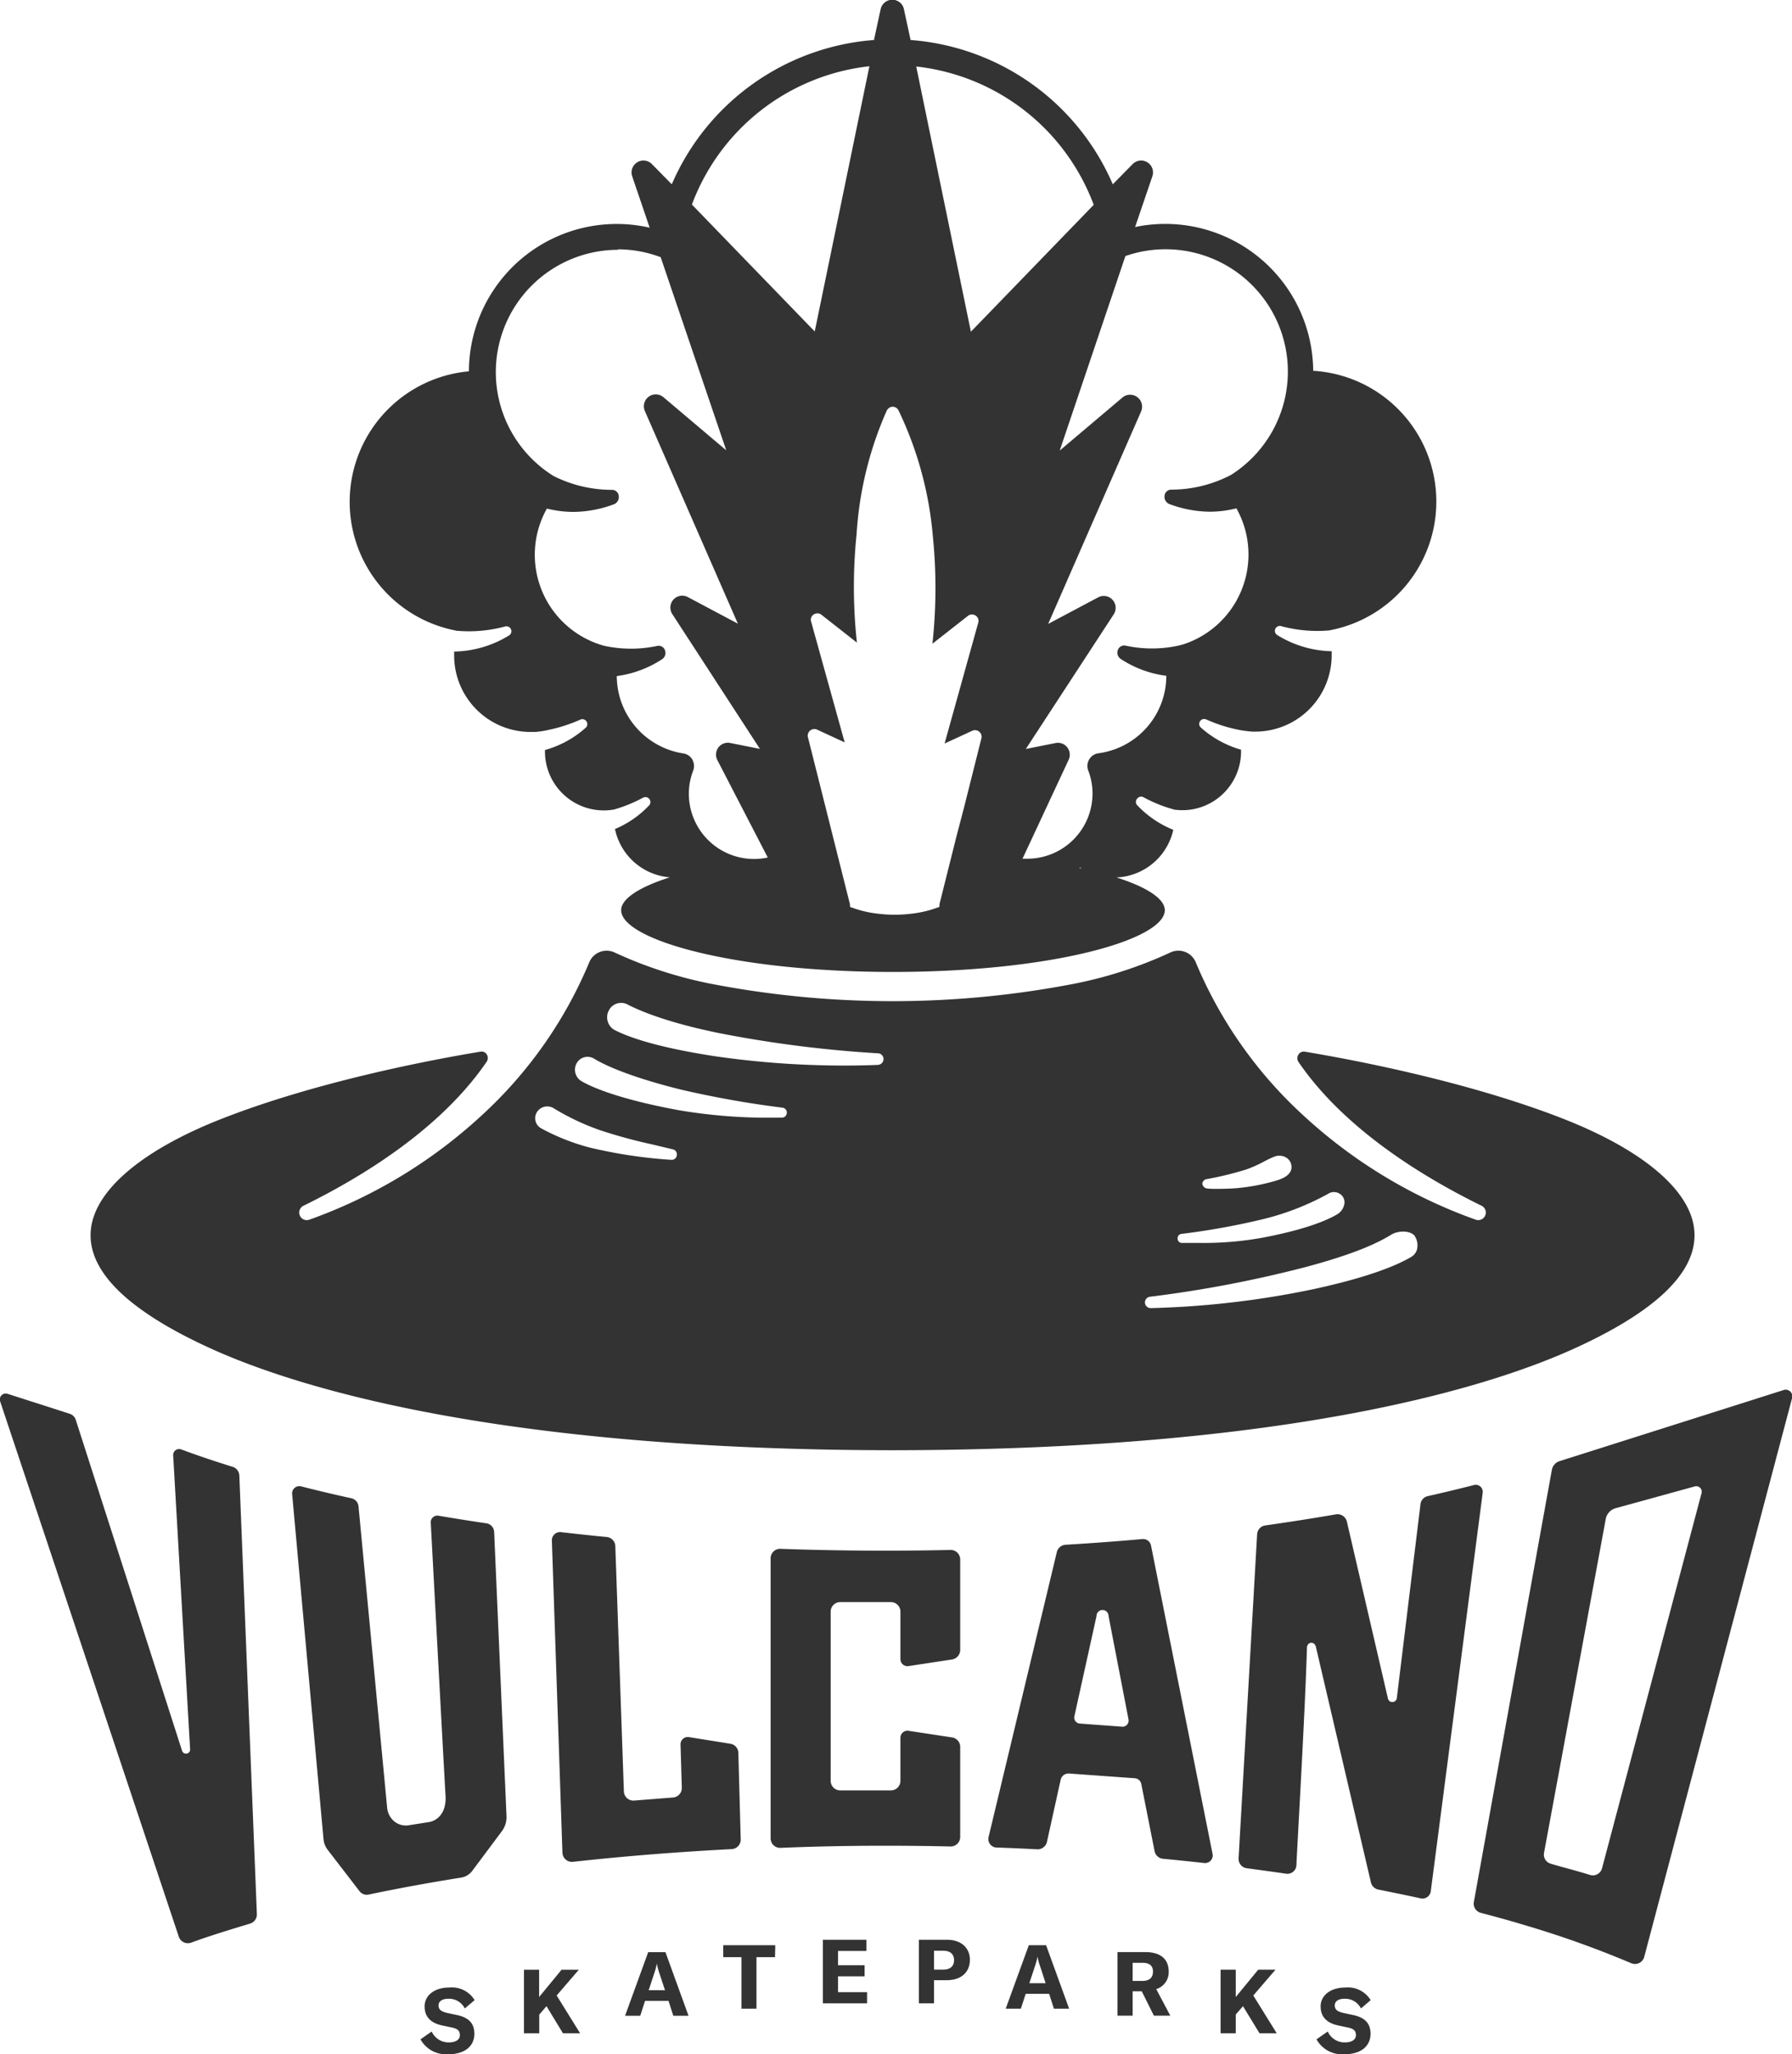 <svg id="Layer_1" data-name="Layer 1" xmlns="http://www.w3.org/2000/svg" width="269.77" height="309.18" viewBox="0 0 269.77 309.18"><defs><style>.cls-1{fill:#333;}</style></defs><title>logo-vulcano-footer</title><path class="cls-1" d="M324.88,331.3a1.45,1.45,0,0,0-1.64-1.09c-3.4.59-7.12,1.17-10.64,1.67a1.42,1.42,0,0,0-1.23,1.33c-.39,6.85-2.38,41.55-2.79,48.78a1.42,1.42,0,0,0,1.24,1.49c1.82.24,4.12.56,5.91.82a1.35,1.35,0,0,0,1.55-1.27c.22-4.65,1.28-22.55,1.59-32.69,0-1,1.17-1.08,1.36-.13l8.27,35.4a1.44,1.44,0,0,0,1.12,1.08c2.11.42,4.31.87,6.37,1.32a1.26,1.26,0,0,0,1.52-1.06l7.82-60A1.06,1.06,0,0,0,344,325.8c-2.21.57-4.68,1.16-6.94,1.67a1.41,1.41,0,0,0-1.1,1.22l-3.56,29.17a.68.68,0,0,1-1.34.07Z" transform="translate(-122.12 -102.28)"/><path class="cls-1" d="M279.72,379.55l2.07-9.38a1.21,1.21,0,0,1,1.27-.95l9.87.71a1.07,1.07,0,0,1,1,.86l2,10.1a1.43,1.43,0,0,0,1.27,1.16q3.12.3,6.2.64a1.15,1.15,0,0,0,1.26-1.37l-9.26-46.39a1.21,1.21,0,0,0-1.29-1q-5.71.51-11.58.86a1.44,1.44,0,0,0-1.31,1.09l-10.28,42.91a1.28,1.28,0,0,0,1.2,1.57c2.07.07,4.14.16,6.19.27A1.44,1.44,0,0,0,279.72,379.55Zm9.29-34,3,15.54a.92.92,0,0,1-1,1.08l-6.34-.47a.9.9,0,0,1-.81-1.1l3.33-15.08A.9.9,0,0,1,289,345.51Z" transform="translate(-122.12 -102.28)"/><path class="cls-1" d="M255.39,380.09h0q4.94,0,9.81.11a1.43,1.43,0,0,0,1.47-1.43V365.21a1.44,1.44,0,0,0-1.21-1.42l-6.57-1a1.06,1.06,0,0,0-1.22,1.05v6.49a1.43,1.43,0,0,1-1.43,1.43l-7.62,0a1.44,1.44,0,0,1-1.45-1.44V344.85a1.44,1.44,0,0,1,1.44-1.43h7.62a1.43,1.43,0,0,1,1.44,1.43V352a1.06,1.06,0,0,0,1.23,1.05l6.56-1a1.46,1.46,0,0,0,1.21-1.42V337a1.43,1.43,0,0,0-1.47-1.43q-4.87.11-9.82.11-8,0-15.77-.28a1.43,1.43,0,0,0-1.48,1.43v42.15a1.43,1.43,0,0,0,1.48,1.43C244.81,380.19,250.08,380.09,255.39,380.09Z" transform="translate(-122.12 -102.28)"/><path class="cls-1" d="M232.07,364.74l-6.23-1a1.09,1.09,0,0,0-1.27,1.11l.19,6.51a1.43,1.43,0,0,1-1.32,1.47l-5.86.46a1.43,1.43,0,0,1-1.54-1.38L214.75,335a1.43,1.43,0,0,0-1.29-1.38c-2.33-.22-4.62-.47-6.9-.73a1.23,1.23,0,0,0-1.36,1.25l1.59,47a1.43,1.43,0,0,0,1.59,1.37c7.72-.85,15.71-1.49,23.89-1.91a1.44,1.44,0,0,0,1.36-1.47l-.36-13.1A1.42,1.42,0,0,0,232.07,364.74Z" transform="translate(-122.12 -102.28)"/><path class="cls-1" d="M356.9,322.2a1.7,1.7,0,0,0-1.16,1.32l-1.69,9.31L344,388.54a1.43,1.43,0,0,0,1,1.64c2.07.55,4.1,1.09,6.07,1.69a149.79,149.79,0,0,1,16.59,5.89,1.44,1.44,0,0,0,2-1l22.23-84a1,1,0,0,0-1.32-1.24Zm4.6,62.29c-2.45-.76-4.08-1.13-5.94-1.7a1.42,1.42,0,0,1-1-1.63l9.29-50.24a2.08,2.08,0,0,1,1.47-1.63L377.28,326a.83.83,0,0,1,1,1l-15,56.53A1.43,1.43,0,0,1,361.5,384.49Z" transform="translate(-122.12 -102.28)"/><path class="cls-1" d="M148.19,321.34l2.55,44.24a.62.62,0,0,1-1.21.22l-16-49.8a1.42,1.42,0,0,0-.93-.93l-9.34-3a.89.89,0,0,0-1.12,1.13l26.9,80.59a1.44,1.44,0,0,0,1.85.89c2.69-1,6-2,8.9-2.88a1.43,1.43,0,0,0,1-1.43c-.33-8.16-2.33-58.25-2.64-66a1.44,1.44,0,0,0-1-1.31q-4.08-1.26-7.8-2.64A.9.9,0,0,0,148.19,321.34Z" transform="translate(-122.12 -102.28)"/><path class="cls-1" d="M183.7,377a2.73,2.73,0,0,1-2.53-.87,3.06,3.06,0,0,1-.77-1.77L176.09,329a1.38,1.38,0,0,0-1.07-1.21c-2.58-.56-5.11-1.16-7.57-1.79a1.09,1.09,0,0,0-1.35,1.16l4.72,51.93a3.14,3.14,0,0,0,.64,1.63l4.79,6.22a1.37,1.37,0,0,0,1.36.5q6.72-1.41,13.91-2.55a2.63,2.63,0,0,0,1.68-1l4.48-6a3.52,3.52,0,0,0,.69-2.26l-1.86-42.78a1.37,1.37,0,0,0-1.17-1.29c-2.46-.36-4.77-.73-7.14-1.13a1,1,0,0,0-1.23,1.09s2.05,38.33,2.22,41-1.26,3.78-2.44,4Z" transform="translate(-122.12 -102.28)"/><path class="cls-1" d="M185.42,409.23l1.69-1.18a2.77,2.77,0,0,0,2.6,1.64c.91,0,1.64-.34,1.64-1.09s-.42-1-1.39-1.19l-1.28-.27c-1.67-.36-2.64-1.26-2.64-2.87s1.43-2.84,3.73-2.84a4,4,0,0,1,3.8,1.9l-1.48,1.25a2.66,2.66,0,0,0-2.46-1.46c-.91,0-1.49.37-1.49,1s.38.93,1.39,1.16l1.39.29c1.7.38,2.61,1.19,2.61,2.83,0,1.82-1.4,3.07-3.9,3.07A4.4,4.4,0,0,1,185.42,409.23Z" transform="translate(-122.12 -102.28)"/><path class="cls-1" d="M204.39,404.24l-1.09,1.26v2.82H201v-9.57h2.28v4.11l3.38-4.11h2.6l-3.34,3.88,3.53,5.69h-2.58Z" transform="translate(-122.12 -102.28)"/><path class="cls-1" d="M222.76,403.44h-3.53l-.73,2.24h-2.28l3.48-9.57h2.6l3.47,9.57h-2.29Zm-.53-1.6-.88-2.67a9.68,9.68,0,0,1-.35-1.35h0a9.68,9.68,0,0,1-.35,1.35l-.88,2.67Z" transform="translate(-122.12 -102.28)"/><path class="cls-1" d="M238.79,396.86H236v7.76h-2.26v-7.76H231v-1.8h7.83Z" transform="translate(-122.12 -102.28)"/><path class="cls-1" d="M252.65,402.13v1.68H246v-9.57h6.55v1.69h-4.27v2.15h4v1.67h-4v2.38Z" transform="translate(-122.12 -102.28)"/><path class="cls-1" d="M268.13,397.25c0,1.9-1.33,3.08-3.49,3.08h-1.91v3.48h-2.28v-9.57h4.25C266.77,394.24,268.13,395.43,268.13,397.25Zm-2.38.07c0-.91-.58-1.43-1.61-1.43h-1.41v2.85h1.41C265.16,398.74,265.75,398.22,265.75,397.32Z" transform="translate(-122.12 -102.28)"/><path class="cls-1" d="M280.06,402.38h-3.53l-.73,2.24h-2.28l3.48-9.56h2.6l3.47,9.56h-2.29Zm-.53-1.6-.87-2.67a7.39,7.39,0,0,1-.35-1.34h0a9.51,9.51,0,0,1-.35,1.34l-.88,2.67Z" transform="translate(-122.12 -102.28)"/><path class="cls-1" d="M294,402h-1.37v3.67h-2.28v-9.57h4.2c2.43,0,3.51,1.19,3.51,2.94a2.66,2.66,0,0,1-1.88,2.63l2.12,4h-2.47Zm-1.37-1.56h1.47c1.1,0,1.59-.54,1.59-1.4s-.48-1.33-1.59-1.33h-1.47Z" transform="translate(-122.12 -102.28)"/><path class="cls-1" d="M309.24,404.24l-1.09,1.26v2.82h-2.28v-9.57h2.28v4.11l3.38-4.11h2.6l-3.34,3.88,3.53,5.69h-2.59Z" transform="translate(-122.12 -102.28)"/><path class="cls-1" d="M320.31,409.23l1.69-1.18a2.77,2.77,0,0,0,2.6,1.64c.91,0,1.64-.34,1.64-1.09s-.42-1-1.39-1.19l-1.28-.27c-1.67-.36-2.64-1.26-2.64-2.87s1.43-2.84,3.74-2.84a4,4,0,0,1,3.79,1.9L327,404.58a2.66,2.66,0,0,0-2.46-1.46c-.91,0-1.48.37-1.48,1s.37.93,1.38,1.16l1.39.29c1.7.38,2.61,1.19,2.61,2.83,0,1.82-1.4,3.07-3.9,3.07A4.4,4.4,0,0,1,320.31,409.23Z" transform="translate(-122.12 -102.28)"/><path class="cls-1" d="M357.22,270.58c-14.5-5.64-31.84-8.87-38.63-10a.94.94,0,0,0-1,.43,1,1,0,0,0,0,1.1c6.9,10.12,18.82,17.37,27.6,21.67a1.14,1.14,0,0,1-.89,2.09,75.63,75.63,0,0,1-26-15.73,65.25,65.25,0,0,1-16.16-23,2.83,2.83,0,0,0-3.89-1.47,63.68,63.68,0,0,1-14.38,4.67,144,144,0,0,1-54.79,0,64,64,0,0,1-14.38-4.67,2.83,2.83,0,0,0-3.88,1.47,65.25,65.25,0,0,1-16.16,23,75.63,75.63,0,0,1-26,15.73,1.14,1.14,0,0,1-.89-2.09c8.8-4.31,20.73-11.58,27.63-21.72a1,1,0,0,0,0-1.07.91.91,0,0,0-.95-.42c-6.8,1.12-24.16,4.35-38.69,10-12.56,4.88-19.86,11.23-20,17.42-.16,5.91,5.92,11.72,18.07,17.25,12.49,5.68,42.37,15.23,102.24,15.32h.83c59.88-.09,89.76-9.64,102.24-15.32,12.16-5.53,18.24-11.34,18.07-17.25C377.08,281.81,369.78,275.46,357.22,270.58ZM224,276.19a.75.75,0,0,1-.76.66h-.07A73.16,73.16,0,0,1,210.88,275a32.49,32.49,0,0,1-7.29-2.89,1.73,1.73,0,0,1-.51-2.62,1.84,1.84,0,0,1,2.46-.36,36.14,36.14,0,0,0,7,3.29,77.16,77.16,0,0,0,7.8,2.12l3.1.74A.76.76,0,0,1,224,276.19Zm15.79-5.69h-.61a80.32,80.32,0,0,1-15-1.14c-9.47-1.76-13.32-3.64-14.54-4.36a2,2,0,0,1-.49-3,1.87,1.87,0,0,1,2.41-.37c1.16.71,4.76,2.59,13.07,4.65A148.27,148.27,0,0,0,239.92,269a.75.75,0,0,1,.65.81A.74.74,0,0,1,239.81,270.5Zm14.54-7.94c-1.6.07-3.26.1-5,.1a135.29,135.29,0,0,1-19.57-1.4c-8.75-1.34-13-2.87-15.06-3.92a2.15,2.15,0,0,1-1.09-1.32,2.19,2.19,0,0,1,.2-1.72l.22.1-.21-.12a2.07,2.07,0,0,1,2.77-.81c1.79.93,6,2.74,14,4.35a179.42,179.42,0,0,0,23.76,3,.87.87,0,0,1,0,1.73Zm49.53,17.18a49.26,49.26,0,0,0,5.91-1.45,19.25,19.25,0,0,0,2.67-1.2,14.87,14.87,0,0,1,1.41-.67,2.08,2.08,0,0,1,1.73,0,1.71,1.71,0,0,1,.89,1c.31,1.12-.33,1.94-2,2.49a30.52,30.52,0,0,1-6.34,1.22c-.87.06-1.86.09-2.7.09-.62,0-1.15,0-1.49-.05a.82.82,0,0,1-.82-.73A.77.77,0,0,1,303.88,279.74ZM300,288a110,110,0,0,0,11.85-2.12A39.81,39.81,0,0,0,322,282a1.62,1.62,0,0,1,2.25.38,1.48,1.48,0,0,1,.24,1.17,2.26,2.26,0,0,1-1,1.46c-1,.61-4,2.18-11.35,3.57a49.88,49.88,0,0,1-9.38.78l-2.26,0h-.47a.64.64,0,0,1-.63-.64A.65.65,0,0,1,300,288Zm35.47,2.22a1.93,1.93,0,0,1-.89,1.24c-2,1.18-6.13,3-14.79,4.87a135.53,135.53,0,0,1-24.4,2.84h0a.86.86,0,0,1-.09-1.72,180.44,180.44,0,0,0,23.52-4.5c7.62-2.05,10.84-3.67,12.79-4.86.88-.53,2.67-.71,3.49.2l0,.05A2.45,2.45,0,0,1,335.46,290.19Z" transform="translate(-122.12 -102.28)"/><path class="cls-1" d="M190.79,197.21a20.86,20.86,0,0,0,7.38-.64.74.74,0,0,1,.87.42.73.73,0,0,1-.27.92,16.26,16.26,0,0,1-8.28,2.44c0,.2,0,.4,0,.6a11.5,11.5,0,0,0,11.5,11.5h.51c.54,0,1.08-.1,1.6-.18h0l.68-.15v0a23.06,23.06,0,0,0,4.71-1.53.73.73,0,0,1,.92.28.72.72,0,0,1-.11.94,15.37,15.37,0,0,1-6.14,3.36c0,.08,0,.15,0,.23a8.86,8.86,0,0,0,8.86,8.86,9.32,9.32,0,0,0,1.51-.13,21.48,21.48,0,0,0,4.42-1.8.75.75,0,0,1,.91,1.15,15,15,0,0,1-5.16,3.58,9.17,9.17,0,0,0,8.26,7.27c-4.66,1.48-7.33,3.25-7.33,4.95,0,4.39,16.8,9.29,40.92,9.29s40.92-4.9,40.92-9.29c0-1.7-2.65-3.46-7.27-4.93a9.17,9.17,0,0,0,8.55-7.17,15.29,15.29,0,0,1-5.43-3.7.72.72,0,0,1,0-1,.74.74,0,0,1,.95-.2,21.22,21.22,0,0,0,4.68,1.87v0a8.84,8.84,0,0,0,10-8.78c0-.09,0-.17,0-.25a15.42,15.42,0,0,1-6.06-3.34.72.72,0,0,1-.12-.94.75.75,0,0,1,.93-.28,22.36,22.36,0,0,0,4.62,1.51h0l.37.08a17,17,0,0,0,2,.25h.4a11.5,11.5,0,0,0,11.5-11.5c0-.2,0-.4,0-.6a16.18,16.18,0,0,1-8.2-2.44.74.74,0,0,1,.59-1.34,20.84,20.84,0,0,0,7.21.65,19.72,19.72,0,0,0-2.38-39.08A22.27,22.27,0,0,0,293,136.45l2.59-7.61a1.79,1.79,0,0,0-3-1.82l-2.95,3a36.1,36.1,0,0,0-30.44-21.72l-1-4.63a1.79,1.79,0,0,0-1.75-1.43,1.81,1.81,0,0,0-1.76,1.43l-1,4.63a36.14,36.14,0,0,0-30.44,21.72l-2.95-3a1.79,1.79,0,0,0-3,1.82l2.62,7.71a22.25,22.25,0,0,0-27.21,21.62,19.73,19.73,0,0,0-2.07,39Zm93.81,35.72.11-.08.26.16Zm6.94-92.11a18.41,18.41,0,0,1,15.9,32.94,19.46,19.46,0,0,1-9,2.22,1,1,0,0,0-1,.88,1.17,1.17,0,0,0,.75,1.3,17.82,17.82,0,0,0,6.06,1.14,16.5,16.5,0,0,0,4-.51,14.22,14.22,0,0,1-8.1,20.51h-.06l-.28.09a18.8,18.8,0,0,1-8.28.06,1,1,0,0,0-1.11.63,1.13,1.13,0,0,0,.43,1.39A16.24,16.24,0,0,0,297.7,204v0a11.78,11.78,0,0,1-10.22,11.66,1.9,1.9,0,0,0-1.39.92,1.94,1.94,0,0,0-.15,1.66,9.65,9.65,0,0,1,.65,3.49,9.82,9.82,0,0,1-9.81,9.8c-.24,0-.49,0-.73,0L283,216.63a1.81,1.81,0,0,0-.22-1.87,1.78,1.78,0,0,0-1.76-.64l-4.47.89,13.23-20.26a1.79,1.79,0,0,0-2.34-2.56l-7.53,4,14-32a1.8,1.8,0,0,0-2.8-2.09l-9.46,8ZM277.68,120a32.31,32.31,0,0,1,9.09,13.11l-18.49,19.1-8.23-39.92A32.32,32.32,0,0,1,277.68,120Zm-22,44a.94.94,0,0,1,.84-.5,1,1,0,0,1,.84.5,54.3,54.3,0,0,1,5.18,18.87,77.53,77.53,0,0,1-.05,16.3l5.39-4.23a1,1,0,0,1,1.12,0,.94.94,0,0,1,.39,1.05l-5.07,18.2,4.23-1.95a1,1,0,0,1,1.33,1.1l-2.68,10.66h0L266.15,228l-2.6,10.37s0,0,0,0l0,.07,0,.08,0,.06a.43.43,0,0,1,0,.07l0,.06-.06.06-.05.06-.07.05-.06,0-.08,0,0,0h0l-.14.06h0a16.25,16.25,0,0,1-3.56.84,20.64,20.64,0,0,1-5.44,0,16.25,16.25,0,0,1-3.56-.84h0l-.14-.06h0l0,0-.08,0-.07,0-.06-.05-.06-.06,0-.06-.05-.06a.16.16,0,0,1,0-.07.21.21,0,0,1,0-.06l0-.08,0-.07s0,0,0,0l-1.94-7.71-.42-1.67-1.73-6.88h0l-2.25-8.94a1,1,0,0,1,1.33-1.1l4.22,1.95-5.06-18.2a.94.94,0,0,1,.39-1.05,1,1,0,0,1,1.12,0l5.39,4.23a77.53,77.53,0,0,1-.05-16.3A54,54,0,0,1,255.69,163.91ZM235.33,120A32.31,32.31,0,0,1,253,112.25l-8.23,39.92-18.49-19.1A32.29,32.29,0,0,1,235.33,120ZM215.1,139.81a18.32,18.32,0,0,1,6.48,1.18l9.87,29.07-9.46-8a1.79,1.79,0,0,0-2.79,2.09l14,32-7.53-4a1.79,1.79,0,0,0-2.34,2.56L236.52,215l-4.46-.89a1.79,1.79,0,0,0-1.79.67,1.81,1.81,0,0,0-.16,1.9l7.59,14.67a10.1,10.1,0,0,1-2.07.22,9.82,9.82,0,0,1-9.81-9.8,9.64,9.64,0,0,1,.66-3.52,2,2,0,0,0-.14-1.65,1.87,1.87,0,0,0-1.37-.92,11.83,11.83,0,0,1-10-11.64v0a16.37,16.37,0,0,0,6.81-2.53,1.13,1.13,0,0,0,.43-1.39,1,1,0,0,0-1.1-.63,19,19,0,0,1-8,0,14.2,14.2,0,0,1-8.66-20.66,16.73,16.73,0,0,0,4,.5,17.93,17.93,0,0,0,6.07-1.14,1.17,1.17,0,0,0,.74-1.3,1,1,0,0,0-1-.88,19.58,19.58,0,0,1-8.8-2.08s0,0,0,0a18.41,18.41,0,0,1,9.73-34.05Z" transform="translate(-122.12 -102.28)"/></svg>